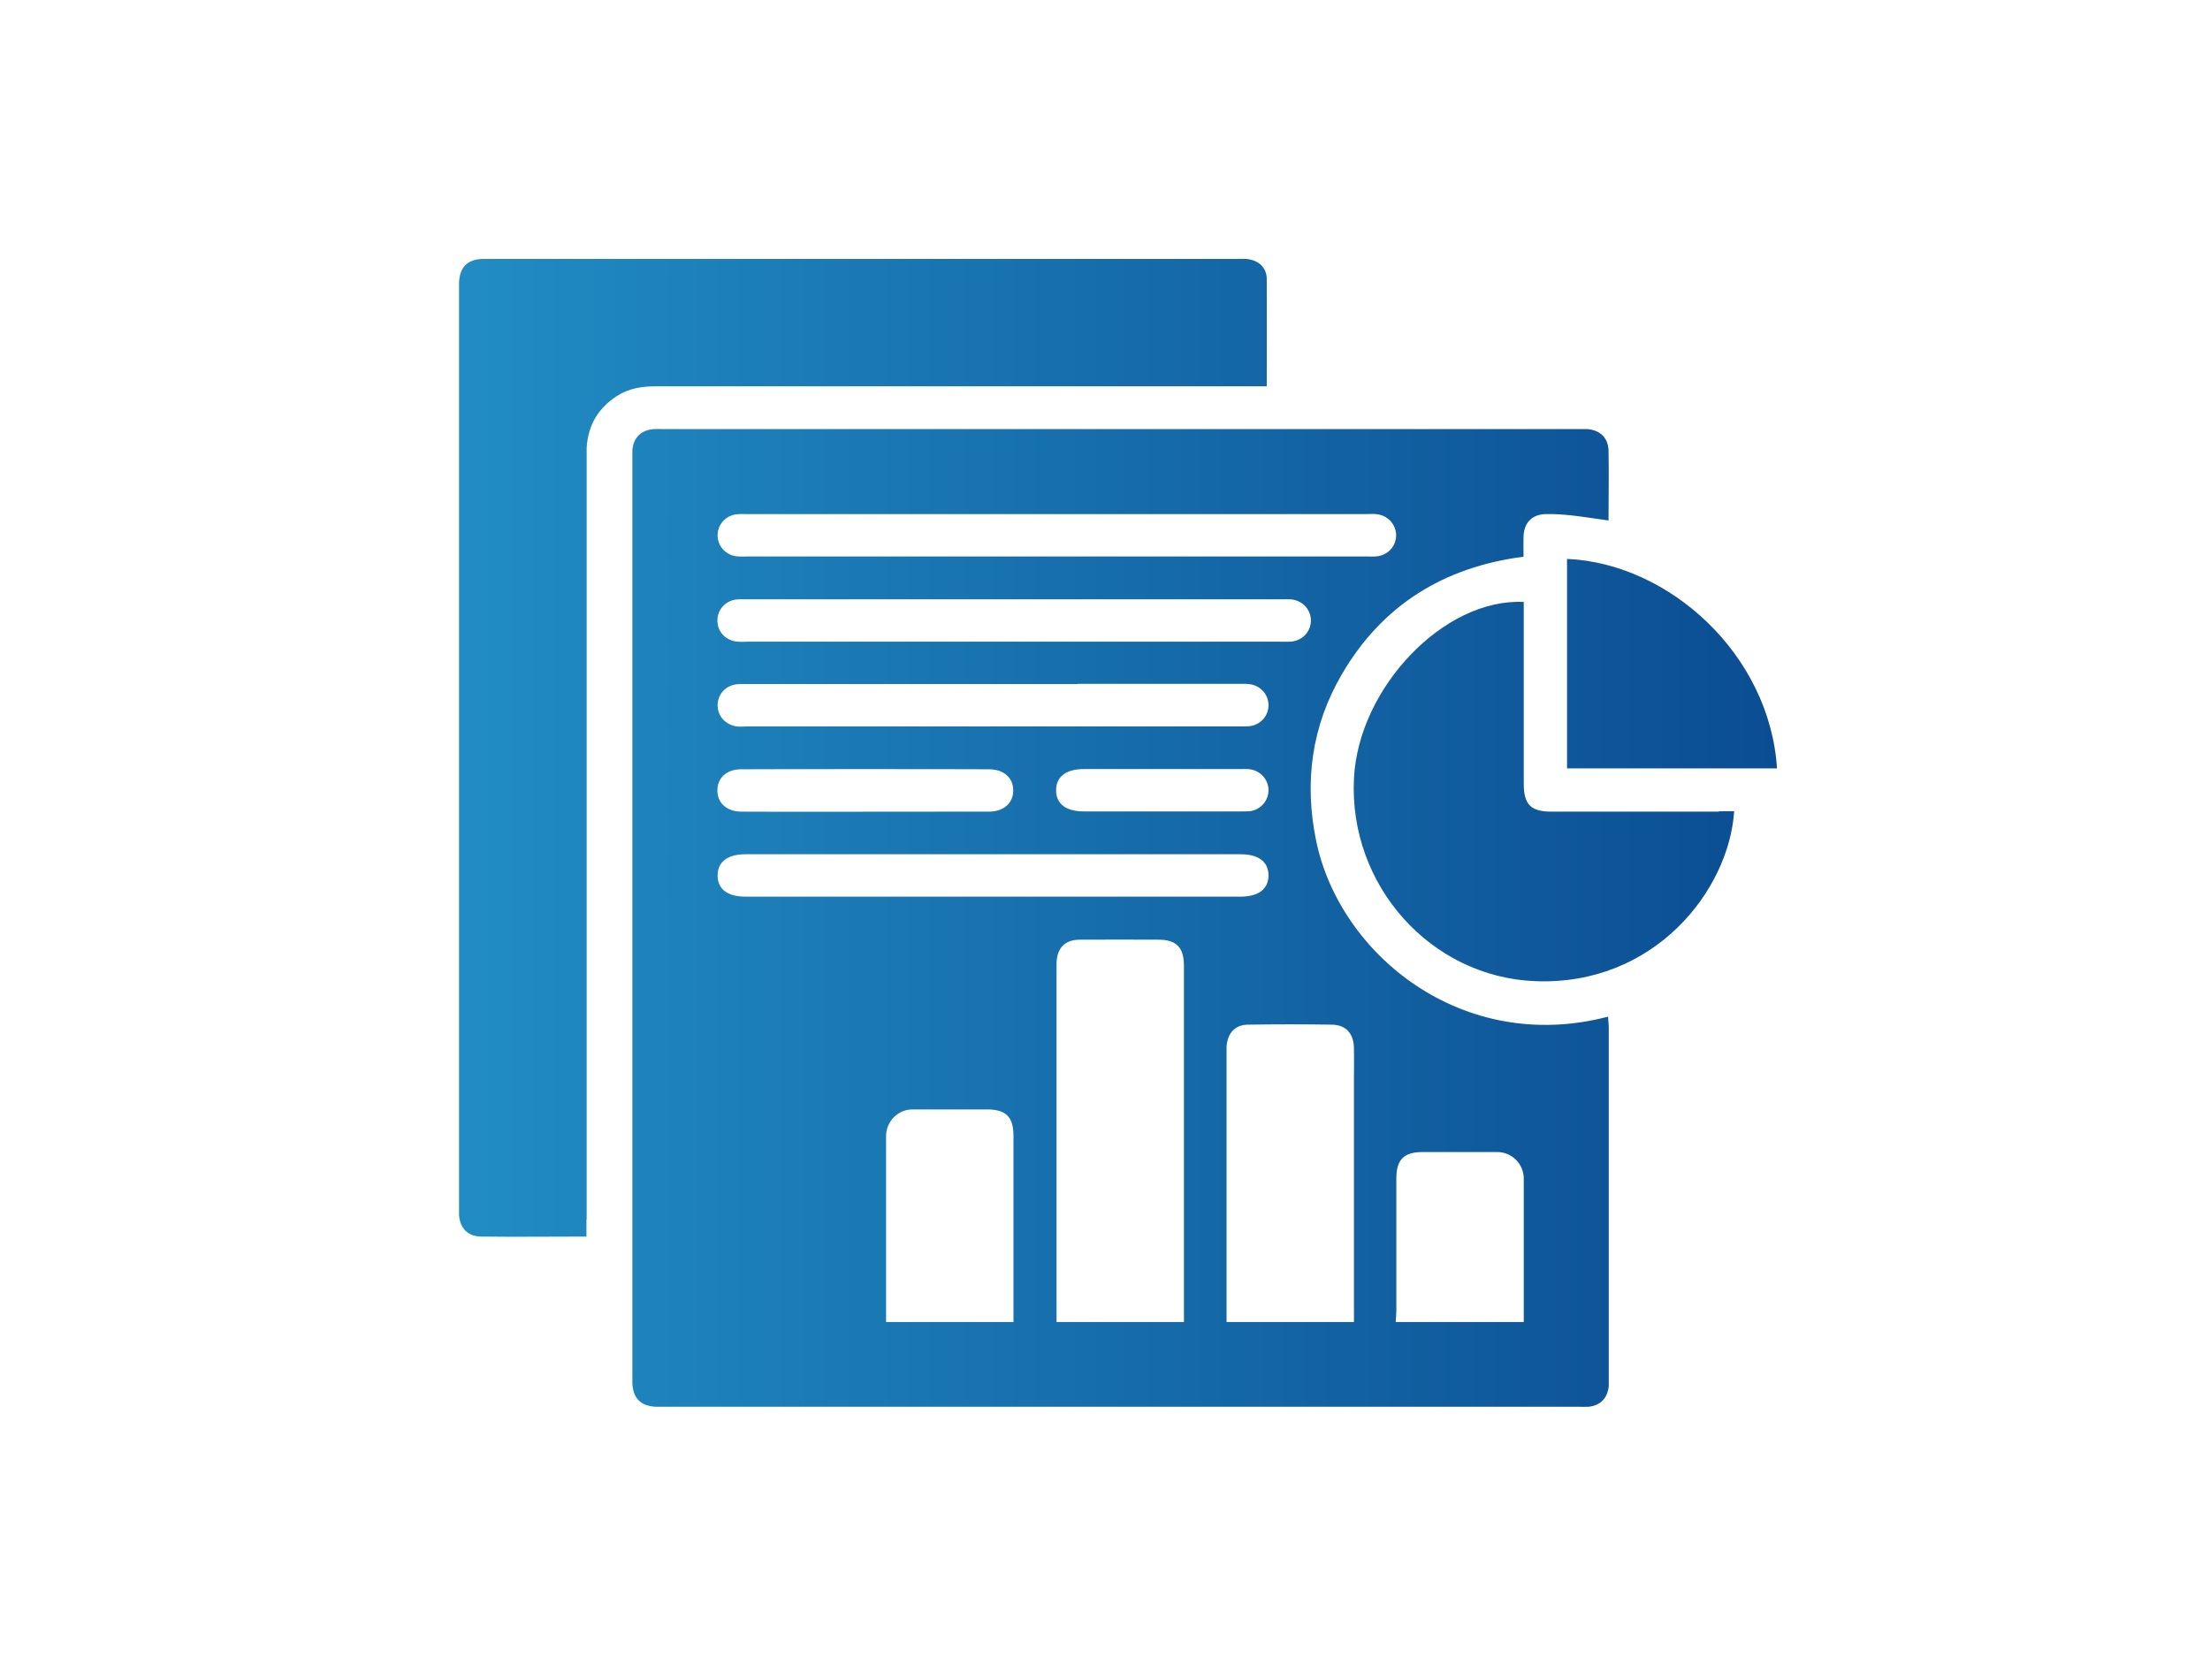 <?xml version="1.0" encoding="UTF-8"?>
<svg id="Layer_2" data-name="Layer 2" xmlns="http://www.w3.org/2000/svg" xmlns:xlink="http://www.w3.org/1999/xlink" viewBox="0 0 100.09 76.09">
  <defs>
    <style>
      .cls-1 {
        fill: url(#linear-gradient);
      }

      .cls-1, .cls-2 {
        stroke-width: 0px;
      }

      .cls-2 {
        fill: none;
      }
    </style>
    <linearGradient id="linear-gradient" x1="20.79" y1="37.73" x2="80.47" y2="37.73" gradientUnits="userSpaceOnUse">
      <stop offset="0" stop-color="#218cc3"/>
      <stop offset="1" stop-color="#0b4d92"/>
    </linearGradient>
  </defs>
  <g id="Layer_1-2" data-name="Layer 1">
    <g>
      <rect class="cls-2" width="100.09" height="76.09"/>
      <path class="cls-1" d="M72.83,46.06c0,.16.03.32.03.48,0,5.32,0,10.63,0,15.95,0,.1,0,.2,0,.3-.05.54-.38.89-.92.94-.14.01-.28,0-.42,0-11.29,0-30.21,0-41.51,0-.1,0-.2,0-.3,0-.68-.03-1.03-.37-1.07-1.04,0-.12,0-.24,0-.36,0-13.84,0-27.68,0-41.52,0-.14,0-.28,0-.42.05-.57.4-.91.97-.95.16-.01.32,0,.48,0,11.23,0,30.09,0,41.33,0,.16,0,.32,0,.48,0,.57.05.93.39.95.97.02,1.04,0,2.08,0,3.17-.58-.08-1.12-.17-1.67-.23-.38-.04-.76-.07-1.14-.06-.64,0-1.01.37-1.04,1-.01.3,0,.6,0,.93-3.61.47-6.4,2.19-8.23,5.33-1.37,2.35-1.71,4.89-1.16,7.55,1.07,5.15,6.63,9.68,13.21,7.96ZM45.9,59.88c0-.26,0-.48,0-.69,0-1.93,0-5.81,0-7.73,0-.86-.34-1.2-1.2-1.2-1.12,0-2.25,0-3.37,0-.66,0-1.2.54-1.2,1.21,0,2.81,0,5.61,0,8.42,9.63,0,19.25,0,28.88,0,0-2.17,0-4.33,0-6.5,0-.66-.54-1.2-1.2-1.2-1.12,0-2.25,0-3.37,0-.86,0-1.2.34-1.2,1.2,0,1.34,0,4.64,0,5.99,0,.17-.02.34-.03.51h-1.89v-.67c0-2.83,0-7.61,0-10.44,0-.44.01-.88,0-1.32-.02-.65-.37-1.03-1-1.04-1.26-.02-2.53-.02-3.79,0-.6,0-.94.39-.98,1,0,.16,0,.32,0,.48,0,3.13,0,8.23,0,11.36v.64h-1.93v-.7c0-2.29,0-6.54,0-8.83,0-2.21,0-4.41,0-6.62,0-.83-.34-1.18-1.16-1.18-1.18,0-2.37-.01-3.55,0-.68,0-1.03.37-1.06,1.04,0,.16,0,.32,0,.48,0,4.39,0,10.74,0,15.13,0,.22,0,.43,0,.67h-1.93ZM51.74,23.29c-3.41,0-14.45,0-17.86,0-.18,0-.36-.01-.54.01-.49.07-.84.47-.84.95,0,.48.35.88.84.95.16.02.32.01.48.01,6.82,0,21.27,0,28.09,0,.16,0,.32.01.48-.01.49-.07.84-.47.84-.95,0-.47-.35-.88-.84-.95-.18-.03-.36-.01-.54-.01-3.37,0-6.74,0-10.11,0ZM49.75,29.07c2.75,0,5.5,0,8.24,0,.18,0,.36.01.54-.01.49-.07.84-.47.84-.95,0-.47-.35-.88-.84-.95-.16-.02-.32-.01-.48-.01-5.54,0-18.7,0-24.24,0-.16,0-.32-.01-.48.01-.49.07-.84.47-.84.95,0,.48.34.88.84.95.18.03.36.01.54.01,2.75,0,13.12,0,15.87,0ZM48.81,30.99c-2.43,0-12.48,0-14.91,0-.18,0-.36-.01-.54.01-.5.06-.85.45-.86.93-.01.5.35.91.88.98.14.02.28,0,.42,0,4.91,0,17.46,0,22.37,0,.16,0,.32,0,.48-.02.46-.08.79-.47.8-.92.01-.48-.33-.89-.82-.97-.18-.03-.36-.02-.54-.02-2.43,0-4.85,0-7.28,0ZM48.73,40.62c2.49,0,4.97,0,7.46,0,.81,0,1.26-.35,1.26-.96,0-.62-.45-.96-1.26-.96-4.93,0-17.5,0-22.43,0-.81,0-1.26.35-1.26.96,0,.62.45.96,1.26.96,2.45,0,12.52,0,14.97,0ZM52.64,34.84c-1.18,0-2.37,0-3.55,0-.81,0-1.26.35-1.26.96,0,.62.45.96,1.26.96,2.37,0,4.73,0,7.1,0,.14,0,.28,0,.42-.01.49-.07.84-.48.84-.95,0-.47-.35-.88-.84-.95-.16-.02-.32-.01-.48-.01-1.16,0-2.33,0-3.49,0ZM43.01,36.77c.6,0,1.2,0,1.8,0,.66-.01,1.08-.4,1.08-.96,0-.57-.42-.95-1.08-.96-1.2-.01-10.04-.01-11.24,0-.66,0-1.08.39-1.08.96,0,.57.42.95,1.08.96.6.01,8.83,0,9.43,0ZM26.57,55.24c0-11.43,0-22.87,0-34.3,0-.22,0-.44,0-.66.06-1.01.52-1.79,1.37-2.34.54-.35,1.14-.44,1.78-.44,8.97,0,17.93,0,26.9,0h.75c0-1.66.01-3.26,0-4.86,0-.53-.39-.87-.94-.91-.14-.01-.28,0-.42,0-11.27,0-22.54,0-33.82,0-.12,0-.24,0-.36,0-.67.03-1.01.38-1.04,1.07,0,.12,0,.24,0,.36,0,13.82,0,27.64,0,41.46,0,.14,0,.28,0,.42.04.6.39.97,1,.98,1.56.02,3.13,0,4.77,0v-.78ZM77.85,36.77c-2.53,0-5.05,0-7.58,0-.94,0-1.26-.32-1.26-1.27,0-2.53,0-5.05,0-7.58v-.65c-3.61-.18-7.49,3.89-7.69,8-.24,4.84,3.48,9,8.22,9.18,5.37.21,8.76-4.09,9-7.7h-.69ZM70.97,25.32v9.49h9.51c-.33-5.15-4.87-9.29-9.51-9.49Z"/>
    </g>
  </g>
</svg>